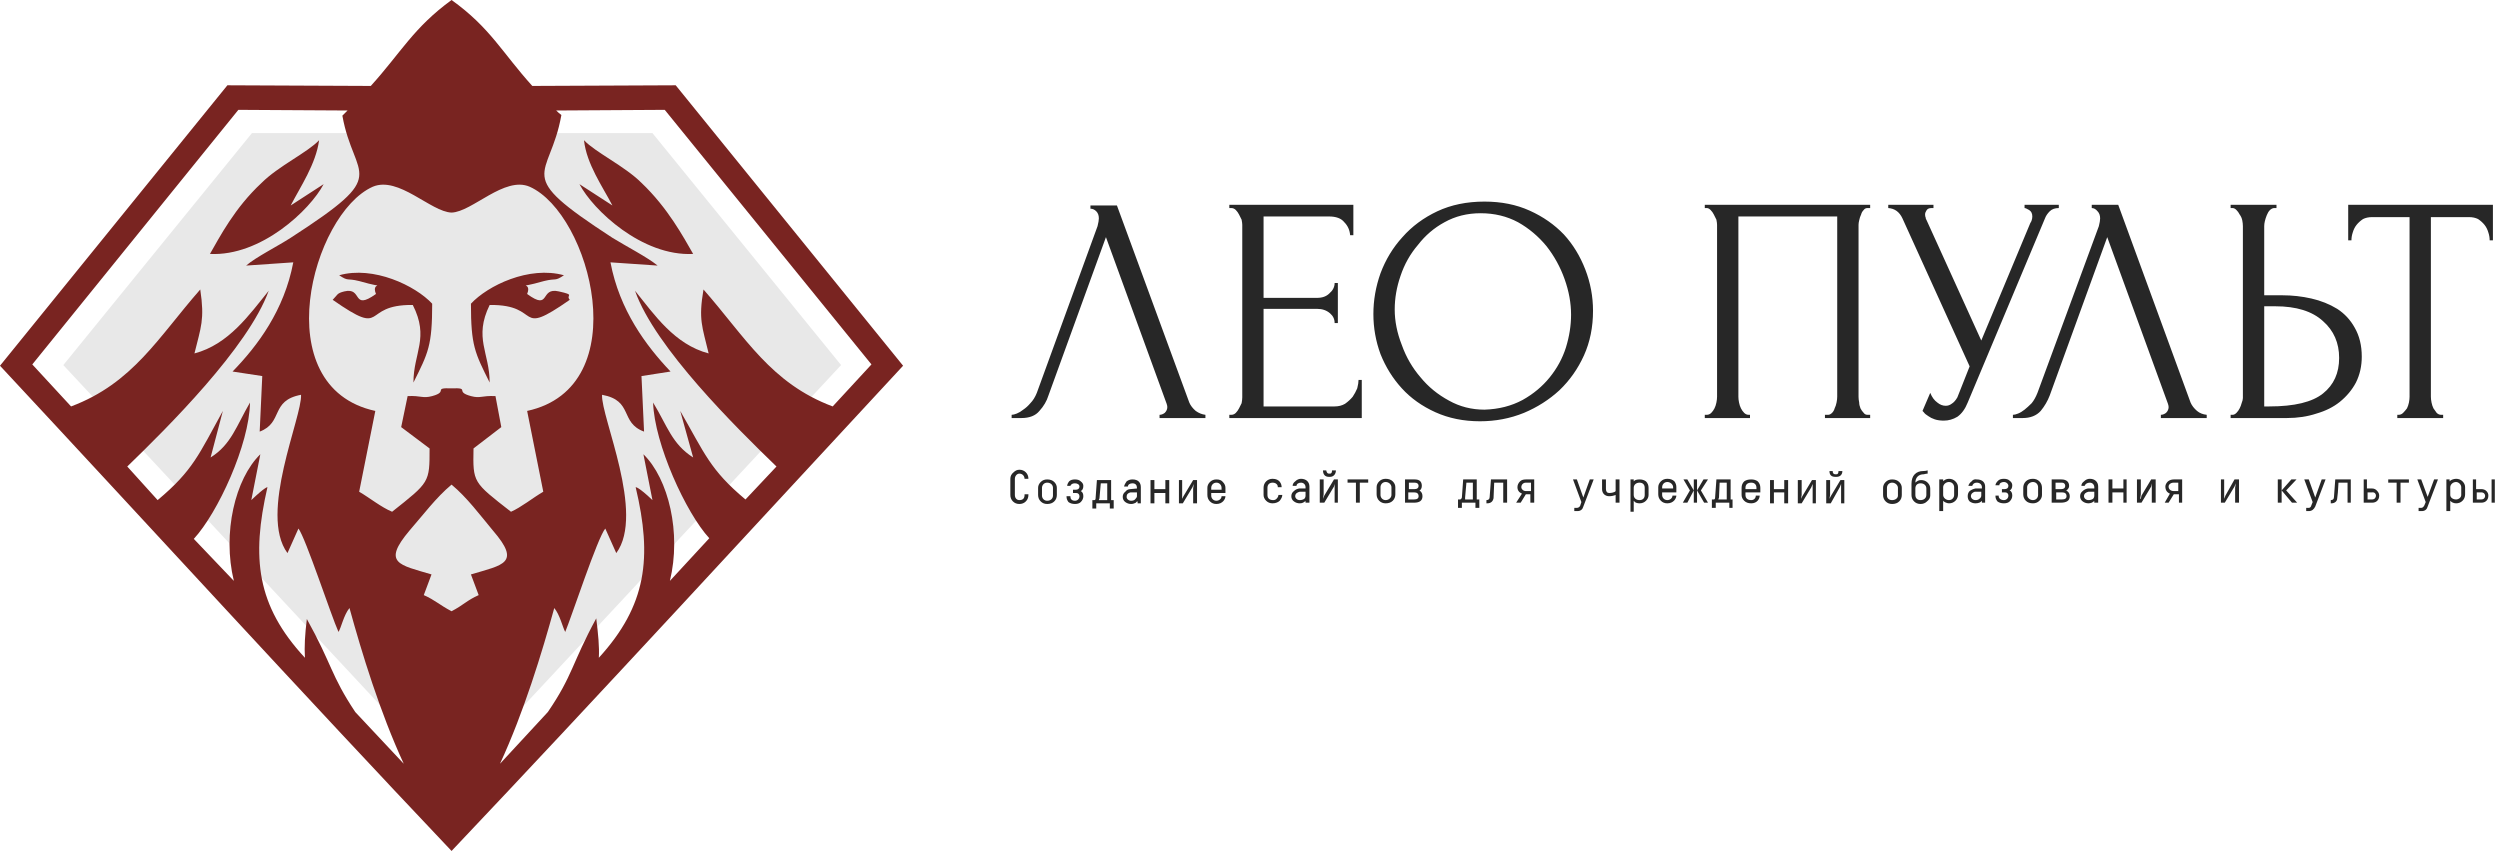 <?xml version="1.0" encoding="UTF-8"?> <svg xmlns="http://www.w3.org/2000/svg" width="96" height="33" viewBox="0 0 96 33" fill="none"><g clip-path="url(#clip0_86_1205)"><path fill-rule="evenodd" clip-rule="evenodd" d="M39.343 18.981V19.006C39.343 19.072 39.326 19.122 39.293 19.155C39.26 19.188 39.21 19.204 39.144 19.204C39.045 19.204 38.971 19.13 38.971 19.006V18.386C38.971 18.286 39.045 18.187 39.144 18.187C39.268 18.187 39.343 18.286 39.343 18.386H39.491C39.491 18.286 39.458 18.203 39.392 18.137C39.326 18.071 39.243 18.038 39.144 18.038C39.061 18.038 38.987 18.071 38.921 18.137C38.838 18.203 38.797 18.286 38.797 18.386V19.006C38.797 19.105 38.83 19.188 38.896 19.254C38.962 19.32 39.045 19.353 39.144 19.353C39.243 19.353 39.326 19.32 39.392 19.254C39.458 19.188 39.491 19.105 39.491 19.006V18.981H39.343ZM40.583 18.733C40.583 18.65 40.55 18.576 40.484 18.509C40.417 18.443 40.327 18.41 40.211 18.41C40.111 18.41 40.029 18.443 39.963 18.509C39.897 18.576 39.863 18.65 39.863 18.733V19.006C39.863 19.105 39.897 19.188 39.963 19.254C40.029 19.32 40.111 19.353 40.211 19.353C40.327 19.353 40.417 19.32 40.484 19.254C40.55 19.188 40.583 19.105 40.583 19.006V18.733ZM40.434 19.031C40.434 19.13 40.36 19.229 40.211 19.229C40.087 19.229 40.012 19.13 40.012 19.031V18.733C40.012 18.634 40.087 18.534 40.211 18.534C40.36 18.534 40.434 18.634 40.434 18.733V19.031ZM41.327 18.931C41.401 18.931 41.451 18.981 41.451 19.055C41.451 19.155 41.377 19.229 41.278 19.229C41.153 19.229 41.104 19.155 41.104 19.08V19.055H40.955V19.08C40.955 19.146 40.98 19.212 41.029 19.279C41.095 19.328 41.178 19.353 41.278 19.353C41.377 19.353 41.451 19.328 41.501 19.279C41.567 19.212 41.6 19.138 41.6 19.055C41.6 18.956 41.567 18.89 41.501 18.857C41.567 18.824 41.6 18.758 41.6 18.658C41.6 18.592 41.567 18.534 41.501 18.485C41.451 18.435 41.377 18.41 41.278 18.41C41.178 18.41 41.104 18.435 41.054 18.485C41.005 18.551 40.98 18.609 40.98 18.658H41.104C41.129 18.584 41.203 18.559 41.278 18.559C41.377 18.559 41.451 18.609 41.451 18.683C41.451 18.758 41.401 18.807 41.302 18.807H41.203V18.931H41.327ZM41.947 19.527H42.096V19.328H42.617V19.527H42.766V19.204H42.667V18.435H42.121L42.071 19.13C42.071 19.179 42.055 19.204 42.022 19.204H41.947V19.527ZM42.27 18.559H42.518V19.204H42.195C42.195 19.179 42.22 19.155 42.22 19.13L42.27 18.559ZM43.808 19.328V18.708C43.808 18.534 43.709 18.41 43.485 18.41C43.402 18.41 43.328 18.435 43.262 18.485C43.212 18.551 43.179 18.617 43.163 18.683H43.312C43.312 18.609 43.386 18.559 43.485 18.559C43.609 18.559 43.659 18.634 43.659 18.733V18.758L43.411 18.782C43.328 18.782 43.262 18.816 43.212 18.882C43.146 18.931 43.113 18.997 43.113 19.08C43.113 19.163 43.146 19.229 43.212 19.279C43.278 19.328 43.353 19.353 43.435 19.353C43.485 19.353 43.527 19.345 43.559 19.328C43.609 19.312 43.634 19.295 43.634 19.279C43.651 19.262 43.667 19.254 43.684 19.254V19.328H43.808ZM43.659 19.055C43.659 19.088 43.634 19.13 43.584 19.179C43.551 19.212 43.502 19.229 43.435 19.229C43.336 19.229 43.262 19.155 43.262 19.08C43.262 18.981 43.312 18.931 43.411 18.907H43.659V19.055ZM44.75 18.435V18.782H44.329V18.435H44.18V19.328H44.329V18.931H44.75V19.328H44.899V18.435H44.75ZM45.817 18.435L45.445 19.055L45.395 19.155V18.435H45.271V19.328H45.42L45.792 18.708L45.842 18.584L45.817 18.758V19.328H45.966V18.435H45.817ZM46.908 19.055C46.908 19.155 46.809 19.229 46.71 19.229C46.586 19.229 46.511 19.13 46.511 19.031V18.931H47.057V18.733C47.057 18.65 47.024 18.576 46.958 18.509C46.908 18.443 46.826 18.41 46.71 18.41C46.611 18.41 46.528 18.443 46.462 18.509C46.396 18.576 46.363 18.65 46.363 18.733V19.006C46.363 19.105 46.396 19.188 46.462 19.254C46.528 19.32 46.611 19.353 46.71 19.353C46.958 19.353 47.057 19.155 47.057 19.055H46.908ZM46.511 18.733C46.511 18.634 46.586 18.534 46.71 18.534C46.834 18.534 46.908 18.634 46.908 18.733V18.807H46.511V18.733ZM48.868 18.534C49.017 18.534 49.067 18.634 49.067 18.683C49.067 18.7 49.067 18.708 49.067 18.708H49.215C49.215 18.584 49.141 18.386 48.868 18.386C48.769 18.386 48.686 18.419 48.62 18.485C48.554 18.551 48.521 18.634 48.521 18.733V19.006C48.521 19.088 48.554 19.163 48.62 19.229C48.686 19.295 48.769 19.328 48.868 19.328C48.992 19.328 49.091 19.279 49.141 19.229C49.207 19.146 49.24 19.072 49.24 19.006H49.091C49.091 19.055 49.067 19.105 49.017 19.155C48.984 19.188 48.943 19.204 48.893 19.204C48.744 19.204 48.67 19.13 48.67 19.006V18.733C48.67 18.609 48.744 18.534 48.868 18.534ZM50.282 19.303V18.683C50.282 18.509 50.158 18.386 49.959 18.386C49.877 18.386 49.802 18.419 49.736 18.485C49.67 18.534 49.637 18.592 49.637 18.658H49.786C49.786 18.584 49.86 18.534 49.959 18.534C50.059 18.534 50.133 18.609 50.133 18.708V18.758H49.885C49.802 18.774 49.736 18.807 49.687 18.857C49.62 18.907 49.587 18.973 49.587 19.055C49.587 19.138 49.62 19.204 49.687 19.254C49.753 19.303 49.827 19.328 49.91 19.328C49.959 19.328 50.001 19.32 50.034 19.303C50.067 19.287 50.092 19.27 50.108 19.254C50.125 19.254 50.133 19.246 50.133 19.229V19.303H50.282ZM50.133 19.031C50.133 19.08 50.117 19.122 50.084 19.155C50.034 19.188 49.976 19.204 49.91 19.204C49.811 19.204 49.736 19.13 49.736 19.055C49.736 18.956 49.811 18.907 49.91 18.882H50.133V19.031ZM51.225 18.41L50.853 19.031L50.803 19.155L50.828 18.981V18.41H50.679V19.303H50.853L51.225 18.683L51.25 18.584V19.303H51.374V18.41H51.225ZM50.803 18.063C50.803 18.212 50.877 18.311 51.026 18.311H51.076C51.2 18.311 51.299 18.212 51.299 18.063H51.15C51.15 18.146 51.125 18.187 51.076 18.187H51.026C50.977 18.187 50.944 18.146 50.927 18.063H50.803ZM51.746 18.534H52.068V19.303H52.217V18.534H52.539V18.41H51.746V18.534ZM53.581 18.708C53.581 18.625 53.548 18.551 53.482 18.485C53.416 18.419 53.325 18.386 53.209 18.386C53.11 18.386 53.027 18.419 52.961 18.485C52.895 18.551 52.862 18.625 52.862 18.708V18.981C52.862 19.08 52.895 19.163 52.961 19.229C53.027 19.295 53.11 19.328 53.209 19.328C53.325 19.328 53.416 19.295 53.482 19.229C53.548 19.163 53.581 19.08 53.581 18.981V18.708ZM53.432 19.006C53.432 19.105 53.333 19.204 53.209 19.204C53.085 19.204 53.011 19.105 53.011 19.006V18.708C53.011 18.609 53.085 18.509 53.209 18.509C53.333 18.509 53.432 18.609 53.432 18.708V19.006ZM54.3 19.303C54.516 19.303 54.623 19.221 54.623 19.055C54.623 18.882 54.499 18.832 54.499 18.832H54.524C54.549 18.807 54.598 18.758 54.598 18.658C54.598 18.485 54.499 18.41 54.325 18.41H53.953V19.303H54.3ZM54.325 18.534C54.425 18.534 54.474 18.584 54.474 18.658C54.474 18.733 54.425 18.782 54.325 18.782H54.102V18.534H54.325ZM54.3 18.907C54.416 18.907 54.474 18.956 54.474 19.055C54.474 19.138 54.416 19.179 54.3 19.179H54.078V18.907H54.3ZM55.988 19.502H56.136V19.303H56.657V19.502H56.806V19.179H56.707V18.41H56.186L56.136 19.105C56.12 19.155 56.095 19.179 56.062 19.179H55.988V19.502ZM56.31 18.534H56.558V19.179H56.236H56.26C56.26 19.155 56.26 19.13 56.26 19.105L56.31 18.534ZM57.104 19.328C57.253 19.328 57.327 19.254 57.352 19.13C57.352 19.047 57.36 18.849 57.377 18.534H57.724V19.303H57.873V18.41H57.253L57.203 19.08C57.203 19.163 57.162 19.204 57.079 19.204V19.328H57.104ZM58.394 19.303L58.592 18.981H58.766V19.303H58.914V18.41H58.592C58.493 18.41 58.419 18.435 58.369 18.485C58.303 18.551 58.27 18.625 58.27 18.708C58.27 18.824 58.328 18.907 58.443 18.956L58.22 19.303H58.394ZM58.419 18.708C58.419 18.609 58.493 18.534 58.592 18.534H58.791V18.857H58.592C58.493 18.857 58.419 18.782 58.419 18.708ZM60.577 19.626C60.701 19.626 60.775 19.552 60.8 19.452L61.197 18.41H61.048L60.8 19.105L60.552 18.41H60.403L60.725 19.279L60.676 19.428C60.643 19.477 60.602 19.502 60.552 19.502H60.453V19.626H60.577ZM61.519 18.782C61.519 18.956 61.643 19.055 61.792 19.055C61.875 19.055 61.958 19.039 62.04 19.006V19.303H62.189V18.41H62.04V18.857L62.015 18.882C61.966 18.907 61.891 18.931 61.792 18.931C61.718 18.931 61.668 18.882 61.668 18.782V18.41H61.519V18.782ZM62.76 19.254C62.785 19.303 62.883 19.328 62.958 19.328C63.057 19.328 63.14 19.295 63.206 19.229C63.272 19.163 63.305 19.088 63.305 19.006V18.733C63.305 18.634 63.272 18.551 63.206 18.485C63.14 18.435 63.057 18.41 62.958 18.41C62.859 18.41 62.785 18.435 62.76 18.46C62.743 18.477 62.735 18.485 62.735 18.485V18.41H62.611V19.651H62.735V19.229L62.76 19.254ZM63.157 19.006C63.157 19.13 63.082 19.204 62.958 19.204C62.834 19.204 62.735 19.13 62.735 19.006V18.733C62.735 18.609 62.834 18.534 62.958 18.534C63.082 18.534 63.157 18.609 63.157 18.733V19.006ZM64.223 19.031C64.223 19.13 64.124 19.204 64.025 19.204C63.901 19.204 63.826 19.105 63.826 19.006V18.907H64.372V18.708C64.372 18.625 64.347 18.551 64.298 18.485C64.231 18.419 64.14 18.386 64.025 18.386C63.925 18.386 63.843 18.419 63.777 18.485C63.711 18.551 63.677 18.625 63.677 18.708V18.981C63.677 19.08 63.711 19.163 63.777 19.229C63.843 19.295 63.925 19.328 64.025 19.328C64.273 19.328 64.372 19.13 64.372 19.031H64.223ZM63.826 18.708C63.826 18.609 63.901 18.509 64.025 18.509C64.149 18.509 64.248 18.609 64.248 18.708V18.758H63.826V18.708ZM65.414 18.41L65.166 18.832V18.41H65.042V18.832L64.794 18.41H64.645L64.893 18.832L64.62 19.303H64.794L65.042 18.832V19.303H65.166V18.832L65.439 19.303H65.587L65.314 18.832L65.587 18.41H65.414ZM65.736 19.502H65.885V19.303H66.406V19.502H66.53V19.179H66.456V18.41H65.91L65.86 19.105C65.86 19.155 65.844 19.179 65.811 19.179H65.736V19.502ZM66.034 18.534H66.307V19.179H65.984C65.984 19.155 66.009 19.13 66.009 19.105L66.034 18.534ZM67.423 19.031C67.423 19.13 67.349 19.204 67.249 19.204C67.101 19.204 67.026 19.13 67.026 19.006V18.907H67.597V18.733C67.597 18.634 67.564 18.551 67.498 18.485C67.431 18.435 67.349 18.41 67.249 18.41C67.134 18.41 67.043 18.435 66.977 18.485C66.91 18.551 66.877 18.634 66.877 18.733V19.006C66.877 19.088 66.91 19.163 66.977 19.229C67.043 19.295 67.134 19.328 67.249 19.328C67.473 19.328 67.572 19.155 67.572 19.031H67.423ZM67.026 18.733C67.026 18.609 67.101 18.534 67.249 18.534C67.374 18.534 67.448 18.609 67.448 18.733V18.782H67.026V18.733ZM68.515 18.435V18.782H68.118V18.435H67.969V19.328H68.118V18.907H68.515V19.328H68.664V18.435H68.515ZM69.581 18.435L69.209 19.055L69.159 19.155L69.184 19.006V18.435H69.036V19.328H69.184L69.556 18.708L69.606 18.584V19.328H69.73V18.435H69.581ZM70.673 18.435L70.301 19.055L70.251 19.155L70.276 19.006V18.435H70.127V19.328H70.301L70.648 18.708L70.698 18.584V19.328H70.822V18.435H70.673ZM70.251 18.088C70.251 18.237 70.325 18.311 70.474 18.311H70.524C70.648 18.311 70.747 18.237 70.747 18.088H70.598C70.598 18.17 70.574 18.212 70.524 18.212H70.474C70.408 18.212 70.375 18.17 70.375 18.088H70.251ZM73.029 18.733C73.029 18.65 72.996 18.576 72.93 18.509C72.864 18.443 72.773 18.41 72.657 18.41C72.558 18.41 72.475 18.443 72.409 18.509C72.343 18.576 72.31 18.65 72.31 18.733V19.006C72.31 19.105 72.343 19.188 72.409 19.254C72.475 19.32 72.558 19.353 72.657 19.353C72.773 19.353 72.864 19.32 72.93 19.254C72.996 19.188 73.029 19.105 73.029 19.006V18.733ZM72.881 19.031C72.881 19.13 72.781 19.204 72.657 19.204C72.533 19.204 72.459 19.13 72.459 19.031V18.733C72.459 18.634 72.533 18.534 72.657 18.534C72.781 18.534 72.881 18.634 72.881 18.733V19.031ZM74.121 18.758C74.121 18.675 74.088 18.601 74.022 18.534C73.955 18.468 73.873 18.435 73.773 18.435C73.724 18.435 73.683 18.443 73.65 18.46C73.6 18.493 73.575 18.509 73.575 18.509C73.558 18.526 73.55 18.534 73.55 18.534C73.55 18.336 73.674 18.212 73.873 18.212C73.939 18.195 73.989 18.187 74.022 18.187V18.063C73.972 18.079 73.914 18.088 73.848 18.088C73.716 18.088 73.608 18.129 73.525 18.212C73.443 18.294 73.401 18.419 73.401 18.584V19.006C73.401 19.105 73.434 19.188 73.501 19.254C73.567 19.32 73.65 19.353 73.749 19.353C73.848 19.353 73.931 19.32 73.997 19.254C74.079 19.188 74.121 19.113 74.121 19.031V18.758ZM73.972 19.006C73.972 19.13 73.873 19.204 73.749 19.204C73.625 19.204 73.55 19.13 73.55 19.006V18.758C73.55 18.634 73.625 18.559 73.749 18.559C73.873 18.559 73.972 18.634 73.972 18.758V19.006ZM74.642 19.254C74.667 19.279 74.766 19.328 74.84 19.328C74.939 19.328 75.022 19.295 75.088 19.229C75.154 19.163 75.188 19.08 75.188 18.981V18.708C75.188 18.625 75.154 18.551 75.088 18.485C75.022 18.419 74.939 18.386 74.84 18.386C74.741 18.386 74.667 18.435 74.642 18.46C74.625 18.46 74.617 18.468 74.617 18.485V18.41H74.468V19.626H74.617V19.229L74.642 19.254ZM75.039 19.006C75.039 19.105 74.964 19.204 74.84 19.204C74.716 19.204 74.617 19.105 74.617 19.006V18.708C74.617 18.609 74.716 18.509 74.84 18.509C74.964 18.509 75.039 18.609 75.039 18.708V19.006ZM76.229 19.303V18.683C76.229 18.534 76.13 18.41 75.907 18.41C75.824 18.394 75.758 18.419 75.709 18.485C75.642 18.534 75.601 18.592 75.585 18.658H75.733C75.758 18.584 75.808 18.534 75.907 18.534C76.031 18.534 76.105 18.609 76.105 18.708V18.758H75.857C75.775 18.774 75.7 18.807 75.634 18.857C75.585 18.907 75.56 18.973 75.56 19.055C75.56 19.138 75.585 19.204 75.634 19.254C75.7 19.303 75.775 19.328 75.857 19.328C75.907 19.328 75.957 19.32 76.006 19.303C76.039 19.287 76.064 19.27 76.081 19.254C76.081 19.254 76.089 19.246 76.105 19.229V19.303H76.229ZM76.081 19.031C76.081 19.08 76.056 19.122 76.006 19.155C75.973 19.188 75.923 19.204 75.857 19.204C75.758 19.204 75.683 19.13 75.683 19.055C75.683 18.956 75.758 18.907 75.832 18.882H76.081V19.031ZM76.998 18.907C77.073 18.907 77.122 18.956 77.122 19.031C77.122 19.13 77.048 19.204 76.949 19.204C76.825 19.204 76.75 19.13 76.75 19.055V19.031H76.626V19.055C76.626 19.122 76.651 19.188 76.701 19.254C76.767 19.303 76.849 19.328 76.949 19.328C77.048 19.328 77.122 19.303 77.172 19.254C77.238 19.188 77.271 19.113 77.271 19.031C77.271 18.931 77.238 18.865 77.172 18.832C77.238 18.799 77.271 18.733 77.271 18.634C77.271 18.567 77.238 18.509 77.172 18.46C77.122 18.41 77.048 18.386 76.949 18.386C76.849 18.386 76.775 18.41 76.725 18.46C76.659 18.526 76.626 18.584 76.626 18.634H76.775C76.775 18.559 76.849 18.509 76.949 18.509C77.048 18.509 77.122 18.584 77.122 18.658C77.122 18.733 77.073 18.782 76.974 18.782H76.874V18.907H76.998ZM78.412 18.733C78.412 18.634 78.379 18.551 78.313 18.485C78.247 18.419 78.164 18.386 78.065 18.386C77.949 18.386 77.858 18.419 77.792 18.485C77.726 18.551 77.693 18.634 77.693 18.733V18.981C77.693 19.08 77.726 19.163 77.792 19.229C77.858 19.295 77.949 19.328 78.065 19.328C78.164 19.328 78.247 19.295 78.313 19.229C78.379 19.163 78.412 19.088 78.412 19.006V18.733ZM78.263 19.006C78.263 19.105 78.189 19.204 78.065 19.204C77.941 19.204 77.842 19.105 77.842 19.006V18.708C77.842 18.609 77.941 18.509 78.065 18.509C78.189 18.509 78.263 18.609 78.263 18.708V19.006ZM79.132 19.303C79.363 19.303 79.479 19.221 79.479 19.055C79.479 18.882 79.33 18.832 79.33 18.832H79.355C79.38 18.807 79.454 18.758 79.454 18.658C79.454 18.509 79.355 18.41 79.156 18.41H78.784V19.303H79.132ZM79.181 18.534C79.256 18.534 79.305 18.584 79.305 18.658C79.305 18.733 79.256 18.782 79.156 18.782H78.933V18.534H79.181ZM79.181 18.907C79.297 18.907 79.355 18.956 79.355 19.055C79.355 19.138 79.297 19.179 79.181 19.179H78.958V18.907H79.181ZM80.57 19.303V18.683C80.57 18.509 80.446 18.386 80.248 18.386C80.165 18.386 80.091 18.419 80.025 18.485C79.958 18.534 79.925 18.592 79.925 18.658H80.049C80.074 18.584 80.149 18.534 80.248 18.534C80.347 18.534 80.421 18.609 80.421 18.708V18.758H80.174C80.091 18.774 80.025 18.807 79.975 18.857C79.909 18.907 79.876 18.973 79.876 19.055C79.876 19.138 79.909 19.204 79.975 19.254C80.041 19.303 80.116 19.328 80.198 19.328C80.231 19.328 80.273 19.32 80.322 19.303C80.355 19.287 80.38 19.27 80.397 19.254C80.413 19.254 80.421 19.246 80.421 19.229V19.303H80.57ZM80.421 19.031C80.421 19.08 80.405 19.122 80.372 19.155C80.322 19.188 80.265 19.204 80.198 19.204C80.099 19.204 80.025 19.13 80.025 19.055C80.025 18.956 80.099 18.907 80.198 18.882H80.421V19.031ZM81.538 18.41V18.758H81.116V18.41H80.967V19.303H81.116V18.907H81.538V19.303H81.662V18.41H81.538ZM82.605 18.41L82.233 19.031L82.208 19.155H82.183L82.208 18.981V18.41H82.059V19.303H82.233L82.605 18.683L82.629 18.559V19.303H82.778V18.41H82.605ZM83.274 19.303L83.473 18.981H83.671V19.303H83.795V18.41H83.473C83.39 18.41 83.316 18.435 83.249 18.485C83.183 18.551 83.15 18.617 83.15 18.683C83.15 18.816 83.208 18.907 83.324 18.956L83.125 19.303H83.274ZM83.274 18.683C83.274 18.609 83.349 18.534 83.473 18.534H83.646V18.857H83.473C83.349 18.857 83.274 18.782 83.274 18.683ZM85.805 18.41L85.457 19.031L85.408 19.155V18.41H85.284V19.303H85.432L85.805 18.683L85.854 18.559L85.829 18.733V19.303H85.978V18.41H85.805ZM88.211 19.303L87.789 18.832L88.186 18.41H87.988L87.615 18.832V18.41H87.467V19.303H87.615V18.832L88.012 19.303H88.211ZM88.657 19.626C88.781 19.626 88.856 19.552 88.905 19.452L89.302 18.41H89.153L88.905 19.105L88.657 18.41H88.484L88.806 19.279L88.757 19.403C88.74 19.469 88.707 19.502 88.657 19.502H88.558V19.626H88.657ZM89.525 19.328C89.649 19.328 89.749 19.254 89.749 19.13C89.765 19.047 89.782 18.849 89.798 18.534H90.146V19.303H90.27V18.41H89.674L89.625 19.08C89.625 19.163 89.583 19.204 89.501 19.204V19.328H89.525ZM90.766 18.41V19.303H91.088C91.171 19.303 91.237 19.279 91.287 19.229C91.336 19.179 91.361 19.113 91.361 19.031C91.361 18.964 91.336 18.907 91.287 18.857C91.237 18.791 91.171 18.758 91.088 18.758H90.89V18.41H90.766ZM91.088 18.907C91.287 18.882 91.287 19.179 91.088 19.179H90.915V18.907H91.088ZM91.708 18.534H92.031V19.303H92.18V18.534H92.502V18.41H91.708V18.534ZM92.998 19.626C93.123 19.626 93.197 19.552 93.222 19.452L93.618 18.41H93.47L93.222 19.08L92.974 18.41H92.825L93.147 19.279L93.097 19.403C93.065 19.469 93.023 19.502 92.974 19.502H92.874V19.626H92.998ZM94.115 19.254C94.139 19.279 94.214 19.328 94.313 19.328C94.412 19.328 94.495 19.295 94.561 19.229C94.627 19.163 94.66 19.08 94.66 18.981V18.708C94.66 18.625 94.627 18.551 94.561 18.485C94.495 18.419 94.412 18.386 94.313 18.386C94.214 18.386 94.115 18.435 94.09 18.46C94.09 18.46 94.082 18.468 94.065 18.485V18.41H93.941V19.626H94.09V19.229L94.115 19.254ZM94.512 19.006C94.512 19.105 94.412 19.179 94.313 19.179C94.189 19.179 94.09 19.105 94.09 19.006V18.708C94.09 18.609 94.189 18.509 94.313 18.509C94.412 18.509 94.512 18.609 94.512 18.708V19.006ZM94.958 18.41V19.303H95.281C95.363 19.303 95.429 19.279 95.479 19.229C95.528 19.179 95.553 19.113 95.553 19.031C95.553 18.964 95.528 18.907 95.479 18.857C95.429 18.807 95.363 18.782 95.281 18.782H95.082V18.41H94.958ZM95.281 18.907C95.479 18.907 95.479 19.179 95.281 19.179H95.107V18.907H95.281ZM95.677 18.41V19.303H95.801V18.41H95.677Z" fill="#272727"></path><path fill-rule="evenodd" clip-rule="evenodd" d="M40.261 15.185C40.195 15.4 40.079 15.598 39.913 15.78C39.764 15.962 39.533 16.053 39.219 16.053H38.847V15.929C38.896 15.929 38.962 15.913 39.045 15.88C39.128 15.847 39.211 15.797 39.293 15.731C39.392 15.665 39.483 15.582 39.566 15.483C39.665 15.383 39.748 15.251 39.814 15.086L42.146 8.684C42.179 8.552 42.196 8.452 42.196 8.386C42.196 8.271 42.163 8.18 42.096 8.113C42.03 8.047 41.956 8.014 41.873 8.014V7.89H42.89L45.669 15.458C45.718 15.574 45.801 15.681 45.916 15.78C46.032 15.863 46.156 15.913 46.288 15.929V16.053H44.527V15.929C44.593 15.929 44.66 15.904 44.726 15.855C44.792 15.789 44.825 15.714 44.825 15.631C44.825 15.598 44.817 15.557 44.8 15.507L42.468 9.106L40.261 15.185ZM47.206 15.929H47.281C47.347 15.929 47.405 15.904 47.455 15.855C47.504 15.805 47.545 15.747 47.579 15.681C47.611 15.615 47.645 15.549 47.678 15.483C47.694 15.4 47.703 15.325 47.703 15.259V8.634C47.703 8.585 47.694 8.519 47.678 8.436C47.645 8.37 47.611 8.304 47.579 8.237C47.545 8.171 47.504 8.113 47.455 8.064C47.405 8.014 47.347 7.989 47.281 7.989H47.206V7.865H51.969V9.031H51.845C51.829 8.833 51.754 8.668 51.622 8.535C51.506 8.386 51.308 8.312 51.026 8.312H48.521V11.438H50.58C50.779 11.438 50.936 11.38 51.051 11.264C51.184 11.149 51.25 11.016 51.25 10.867H51.374V12.406H51.25C51.25 12.257 51.192 12.133 51.076 12.034C50.944 11.918 50.779 11.86 50.58 11.86H48.521V15.607H51.25C51.399 15.607 51.531 15.574 51.647 15.507C51.763 15.425 51.862 15.334 51.944 15.235C52.011 15.135 52.069 15.028 52.118 14.912C52.151 14.78 52.168 14.672 52.168 14.589H52.292V16.053H47.206V15.929ZM57.005 7.741C57.65 7.741 58.229 7.857 58.741 8.089C59.254 8.32 59.692 8.626 60.056 9.007C60.403 9.387 60.676 9.834 60.875 10.347C61.073 10.859 61.172 11.389 61.172 11.934C61.172 12.563 61.056 13.134 60.825 13.646C60.593 14.159 60.279 14.606 59.882 14.986C59.486 15.35 59.031 15.64 58.518 15.855C57.989 16.07 57.426 16.177 56.831 16.177C56.203 16.177 55.632 16.061 55.12 15.83C54.607 15.598 54.177 15.292 53.83 14.912C53.482 14.531 53.209 14.093 53.011 13.597C52.829 13.101 52.738 12.588 52.738 12.059C52.738 11.529 52.829 11.008 53.011 10.495C53.209 9.966 53.491 9.503 53.854 9.106C54.218 8.692 54.665 8.362 55.194 8.113C55.723 7.865 56.327 7.741 57.005 7.741ZM57.005 15.731C57.551 15.714 58.038 15.59 58.469 15.358C58.882 15.127 59.229 14.838 59.51 14.49C59.791 14.143 59.998 13.762 60.13 13.349C60.263 12.919 60.329 12.497 60.329 12.083C60.329 11.637 60.246 11.182 60.081 10.719C59.916 10.255 59.684 9.834 59.386 9.453C59.072 9.073 58.708 8.767 58.295 8.535C57.865 8.304 57.385 8.188 56.856 8.188C56.343 8.188 55.88 8.304 55.467 8.535C55.07 8.75 54.731 9.04 54.45 9.404C54.152 9.751 53.929 10.148 53.78 10.595C53.631 11.025 53.557 11.455 53.557 11.885C53.557 12.331 53.648 12.786 53.83 13.249C53.995 13.713 54.235 14.126 54.549 14.49C54.847 14.854 55.211 15.152 55.64 15.383C56.054 15.615 56.509 15.731 57.005 15.731ZM65.464 15.929H65.538C65.604 15.929 65.662 15.904 65.712 15.855C65.761 15.805 65.803 15.747 65.836 15.681C65.869 15.615 65.894 15.54 65.91 15.458C65.927 15.375 65.935 15.301 65.935 15.235V8.634C65.935 8.585 65.927 8.519 65.91 8.436C65.877 8.37 65.844 8.304 65.811 8.237C65.778 8.171 65.737 8.113 65.687 8.064C65.638 8.014 65.588 7.989 65.538 7.989H65.464V7.865H71.814V7.989H71.715C71.649 7.989 71.599 8.014 71.566 8.064C71.517 8.113 71.483 8.171 71.467 8.237C71.434 8.304 71.409 8.378 71.393 8.461C71.376 8.527 71.368 8.585 71.368 8.634V15.235C71.368 15.301 71.376 15.375 71.393 15.458C71.393 15.524 71.409 15.598 71.442 15.681C71.475 15.747 71.517 15.805 71.566 15.855C71.599 15.904 71.649 15.929 71.715 15.929H71.814V16.053H70.078V15.929H70.202C70.251 15.929 70.301 15.904 70.351 15.855C70.4 15.805 70.433 15.747 70.45 15.681C70.483 15.615 70.508 15.54 70.524 15.458C70.541 15.375 70.549 15.301 70.549 15.235V8.312H66.754V15.235C66.754 15.301 66.762 15.375 66.779 15.458C66.795 15.54 66.82 15.615 66.853 15.681C66.886 15.747 66.927 15.805 66.977 15.855C67.027 15.904 67.085 15.929 67.151 15.929H67.2V16.053H65.464V15.929ZM72.509 7.865H74.245V7.989H74.171C74.072 7.989 74.005 8.022 73.972 8.089C73.939 8.138 73.923 8.188 73.923 8.237C73.923 8.287 73.931 8.328 73.948 8.362C73.948 8.395 73.956 8.419 73.972 8.436L76.081 13.076L77.966 8.56C77.983 8.543 77.999 8.51 78.016 8.461C78.032 8.411 78.041 8.362 78.041 8.312C78.041 8.196 77.999 8.113 77.917 8.064C77.834 8.014 77.776 7.989 77.743 7.989V7.865H79.058V7.989C78.909 7.989 78.793 8.031 78.71 8.113C78.628 8.196 78.57 8.279 78.537 8.362L75.56 15.458C75.461 15.706 75.328 15.888 75.163 16.004C74.998 16.103 74.824 16.152 74.642 16.152C74.51 16.152 74.394 16.136 74.295 16.103C74.195 16.07 74.113 16.028 74.047 15.979C73.964 15.929 73.906 15.88 73.873 15.83C73.84 15.797 73.824 15.78 73.824 15.78L74.121 15.086C74.187 15.251 74.278 15.375 74.394 15.458C74.493 15.54 74.601 15.582 74.716 15.582C74.799 15.582 74.874 15.557 74.94 15.507C75.023 15.458 75.097 15.375 75.163 15.259L75.634 14.068L73.054 8.386C72.939 8.138 72.757 8.006 72.509 7.989V7.865ZM78.71 15.185C78.628 15.4 78.512 15.598 78.363 15.78C78.198 15.962 77.966 16.053 77.668 16.053H77.296V15.929C77.346 15.929 77.412 15.913 77.495 15.88C77.578 15.847 77.66 15.797 77.743 15.731C77.826 15.665 77.917 15.582 78.016 15.483C78.099 15.383 78.173 15.251 78.239 15.086L80.596 8.684C80.629 8.552 80.645 8.452 80.645 8.386C80.645 8.271 80.612 8.18 80.546 8.113C80.48 8.031 80.405 7.989 80.323 7.989V7.865H81.34L84.118 15.458C84.168 15.574 84.251 15.681 84.366 15.78C84.465 15.863 84.589 15.913 84.738 15.929V16.053H82.977V15.929C83.043 15.929 83.109 15.904 83.175 15.855C83.242 15.789 83.275 15.714 83.275 15.631C83.275 15.598 83.266 15.557 83.25 15.507L80.918 9.106L78.71 15.185ZM85.656 15.929H85.73C85.78 15.929 85.83 15.904 85.879 15.855C85.929 15.805 85.97 15.747 86.003 15.681C86.037 15.615 86.061 15.549 86.078 15.483C86.111 15.4 86.127 15.334 86.127 15.284V8.684C86.127 8.618 86.119 8.543 86.103 8.461C86.086 8.378 86.053 8.304 86.003 8.237C85.97 8.171 85.929 8.113 85.879 8.064C85.83 8.014 85.78 7.989 85.73 7.989H85.656V7.865H87.417V7.989H87.318C87.202 8.006 87.111 8.097 87.045 8.262C86.979 8.428 86.946 8.568 86.946 8.684V11.339H87.641C88.021 11.339 88.393 11.38 88.757 11.463C89.121 11.546 89.451 11.678 89.749 11.86C90.03 12.042 90.254 12.282 90.419 12.58C90.601 12.894 90.692 13.266 90.692 13.696C90.692 14.06 90.617 14.391 90.468 14.689C90.32 14.97 90.113 15.218 89.848 15.433C89.6 15.631 89.302 15.78 88.955 15.88C88.608 15.995 88.228 16.053 87.814 16.053H85.656V15.929ZM87.144 15.607C88.103 15.607 88.79 15.441 89.203 15.11C89.617 14.78 89.823 14.325 89.823 13.746C89.823 13.167 89.617 12.695 89.203 12.331C88.79 11.951 88.178 11.761 87.368 11.761H86.946V15.607H87.144ZM93.743 15.929H93.817V16.053H92.056V15.929H92.106C92.172 15.929 92.23 15.904 92.279 15.855C92.329 15.805 92.378 15.747 92.428 15.681C92.461 15.615 92.486 15.54 92.503 15.458C92.519 15.375 92.527 15.301 92.527 15.235V8.337H91.089C90.956 8.337 90.841 8.362 90.741 8.411C90.642 8.477 90.559 8.552 90.493 8.634C90.427 8.717 90.377 8.816 90.344 8.932C90.311 9.031 90.295 9.131 90.295 9.23H90.171V7.865H95.728V9.23H95.603C95.603 9.131 95.587 9.031 95.554 8.932C95.521 8.816 95.471 8.717 95.405 8.634C95.339 8.552 95.256 8.477 95.157 8.411C95.058 8.362 94.942 8.337 94.81 8.337H93.346V15.235C93.346 15.301 93.354 15.375 93.371 15.458C93.387 15.54 93.412 15.615 93.445 15.681C93.495 15.747 93.536 15.805 93.569 15.855C93.619 15.904 93.677 15.929 93.743 15.929Z" fill="#272727"></path><path fill-rule="evenodd" clip-rule="evenodd" d="M25.054 5.111H9.675L2.431 14.019L17.364 30.047L32.298 14.019L25.054 5.111Z" fill="#E8E8E8"></path><path fill-rule="evenodd" clip-rule="evenodd" d="M21.656 10.57C21.284 10.818 21.383 10.669 20.887 10.793C19.672 11.14 20.465 10.743 20.242 11.289C21.16 11.959 20.713 11.016 21.458 11.19C22.127 11.339 21.706 11.314 21.879 11.513C19.746 13.001 20.862 11.686 18.803 11.711C18.183 12.977 18.803 13.547 18.803 14.689C18.233 13.547 18.084 13.274 18.084 11.662C18.729 10.967 20.317 10.198 21.656 10.57Z" fill="#792421"></path><path fill-rule="evenodd" clip-rule="evenodd" d="M13.024 10.57C13.396 10.818 13.296 10.669 13.792 10.793C15.008 11.14 14.214 10.743 14.437 11.289C13.495 11.959 13.941 11.016 13.222 11.19C12.924 11.264 12.974 11.314 12.775 11.513C14.909 13.001 13.817 11.686 15.851 11.711C16.496 12.977 15.876 13.547 15.876 14.689C16.447 13.547 16.596 13.274 16.596 11.662C15.951 10.967 14.338 10.198 13.024 10.57Z" fill="#792421"></path><path fill-rule="evenodd" clip-rule="evenodd" d="M0 14.044C2.911 10.454 5.821 6.865 8.732 3.275L14.239 3.3C15.405 2.01 15.876 1.067 17.34 0C18.828 1.067 19.274 2.01 20.44 3.3L25.947 3.275C28.858 6.865 31.768 10.454 34.679 14.044C28.924 20.247 23.169 26.524 17.34 32.677C11.51 26.524 5.78 20.247 0 14.044ZM16.57 22.058L16.273 22.852C16.719 23.05 16.868 23.224 17.34 23.472C17.811 23.224 17.935 23.05 18.381 22.852L18.084 22.058C19.324 21.686 20.019 21.636 18.927 20.371C18.431 19.775 17.935 19.105 17.34 18.609C16.744 19.105 16.248 19.775 15.727 20.371C14.661 21.636 15.33 21.686 16.57 22.058ZM20.341 7.171C19.374 6.749 18.133 8.138 17.34 8.163C16.546 8.138 15.305 6.749 14.313 7.171C11.981 8.213 10.195 14.862 14.412 15.78L13.792 18.882C14.214 19.13 14.636 19.477 15.057 19.651C16.496 18.51 16.496 18.535 16.496 17.22L15.405 16.401L15.653 15.21C16.174 15.185 16.223 15.309 16.595 15.21C17.24 15.036 16.595 14.887 17.34 14.912C18.084 14.887 17.439 15.036 18.084 15.21C18.456 15.309 18.481 15.185 19.026 15.21L19.25 16.401L18.183 17.22C18.158 18.535 18.158 18.51 19.622 19.651C20.019 19.477 20.44 19.13 20.862 18.882L20.242 15.78C24.459 14.862 22.673 8.213 20.341 7.171ZM29.817 17.914C28.279 16.426 25.153 13.349 24.384 11.165C25.129 12.084 25.898 13.225 27.212 13.572C26.965 12.53 26.816 12.282 27.014 11.116C28.626 12.952 29.594 14.713 31.975 15.607L33.464 13.994L25.526 4.218L21.358 4.243C21.424 4.309 21.49 4.367 21.557 4.417C21.11 6.947 19.622 6.6 23.516 9.131C24.037 9.453 24.856 9.875 25.253 10.198L23.442 10.074C23.789 11.91 24.806 13.274 25.749 14.267L24.633 14.441L24.732 16.574C23.789 16.227 24.335 15.383 23.119 15.16C23.07 16.004 24.781 19.726 23.665 21.239L23.243 20.296C22.946 20.644 21.953 23.671 21.705 24.266C21.606 24.093 21.507 23.621 21.284 23.348C20.812 25.06 20.118 27.343 19.2 29.328L21.036 27.343C22.003 25.929 21.953 25.482 22.896 23.745C22.971 24.365 23.02 24.837 22.995 25.259C24.831 23.249 25.054 21.413 24.409 18.708C24.409 18.708 24.509 18.683 25.054 19.204L24.707 17.443C25.674 18.386 26.171 20.47 25.724 22.306L27.237 20.668C26.344 19.701 25.129 17.046 25.079 15.458C25.625 16.351 25.798 17.046 26.617 17.567L26.121 15.78C27.064 17.418 27.262 18.038 28.626 19.18L29.817 17.914ZM6.053 19.204C7.417 18.063 7.64 17.443 8.558 15.78L8.087 17.567C8.881 17.071 9.079 16.351 9.6 15.458C9.575 17.071 8.36 19.701 7.442 20.693L8.98 22.306C8.533 20.47 9.029 18.386 9.997 17.443L9.65 19.204C10.195 18.683 10.27 18.708 10.27 18.708C9.65 21.413 9.848 23.249 11.709 25.259C11.684 24.837 11.709 24.365 11.783 23.77C12.75 25.507 12.701 25.929 13.643 27.343L15.504 29.328C14.586 27.343 13.892 25.06 13.42 23.348C13.197 23.621 13.098 24.117 12.998 24.266C12.726 23.671 11.733 20.644 11.46 20.296L11.039 21.239C9.922 19.726 11.609 16.004 11.56 15.16C10.369 15.383 10.89 16.227 9.972 16.574L10.071 14.441L8.93 14.267C9.898 13.274 10.915 11.91 11.262 10.074L9.451 10.198C9.823 9.875 10.667 9.453 11.163 9.131C15.082 6.6 13.594 6.947 13.147 4.441C13.213 4.375 13.28 4.309 13.346 4.243L9.153 4.218L1.24 13.994L2.729 15.607C5.11 14.713 6.078 12.952 7.69 11.116C7.864 12.282 7.715 12.555 7.467 13.572C8.781 13.225 9.575 12.084 10.319 11.165C9.526 13.349 6.425 16.426 4.887 17.914L6.053 19.204ZM26.617 9.751C24.657 9.85 22.772 8.064 22.251 7.071L23.516 7.89C23.144 7.171 22.524 6.302 22.425 5.384C22.871 5.856 23.988 6.377 24.633 7.022C25.65 7.989 26.245 9.106 26.617 9.751ZM10.046 7.022C10.691 6.377 11.808 5.856 12.254 5.384C12.13 6.302 11.535 7.171 11.163 7.89L12.428 7.071C11.907 8.064 10.022 9.85 8.062 9.751C8.434 9.106 9.005 7.989 10.046 7.022Z" fill="#792421"></path></g><defs><clipPath id="clip0_86_1205"><rect width="95.802" height="32.677" fill="white"></rect></clipPath></defs></svg> 